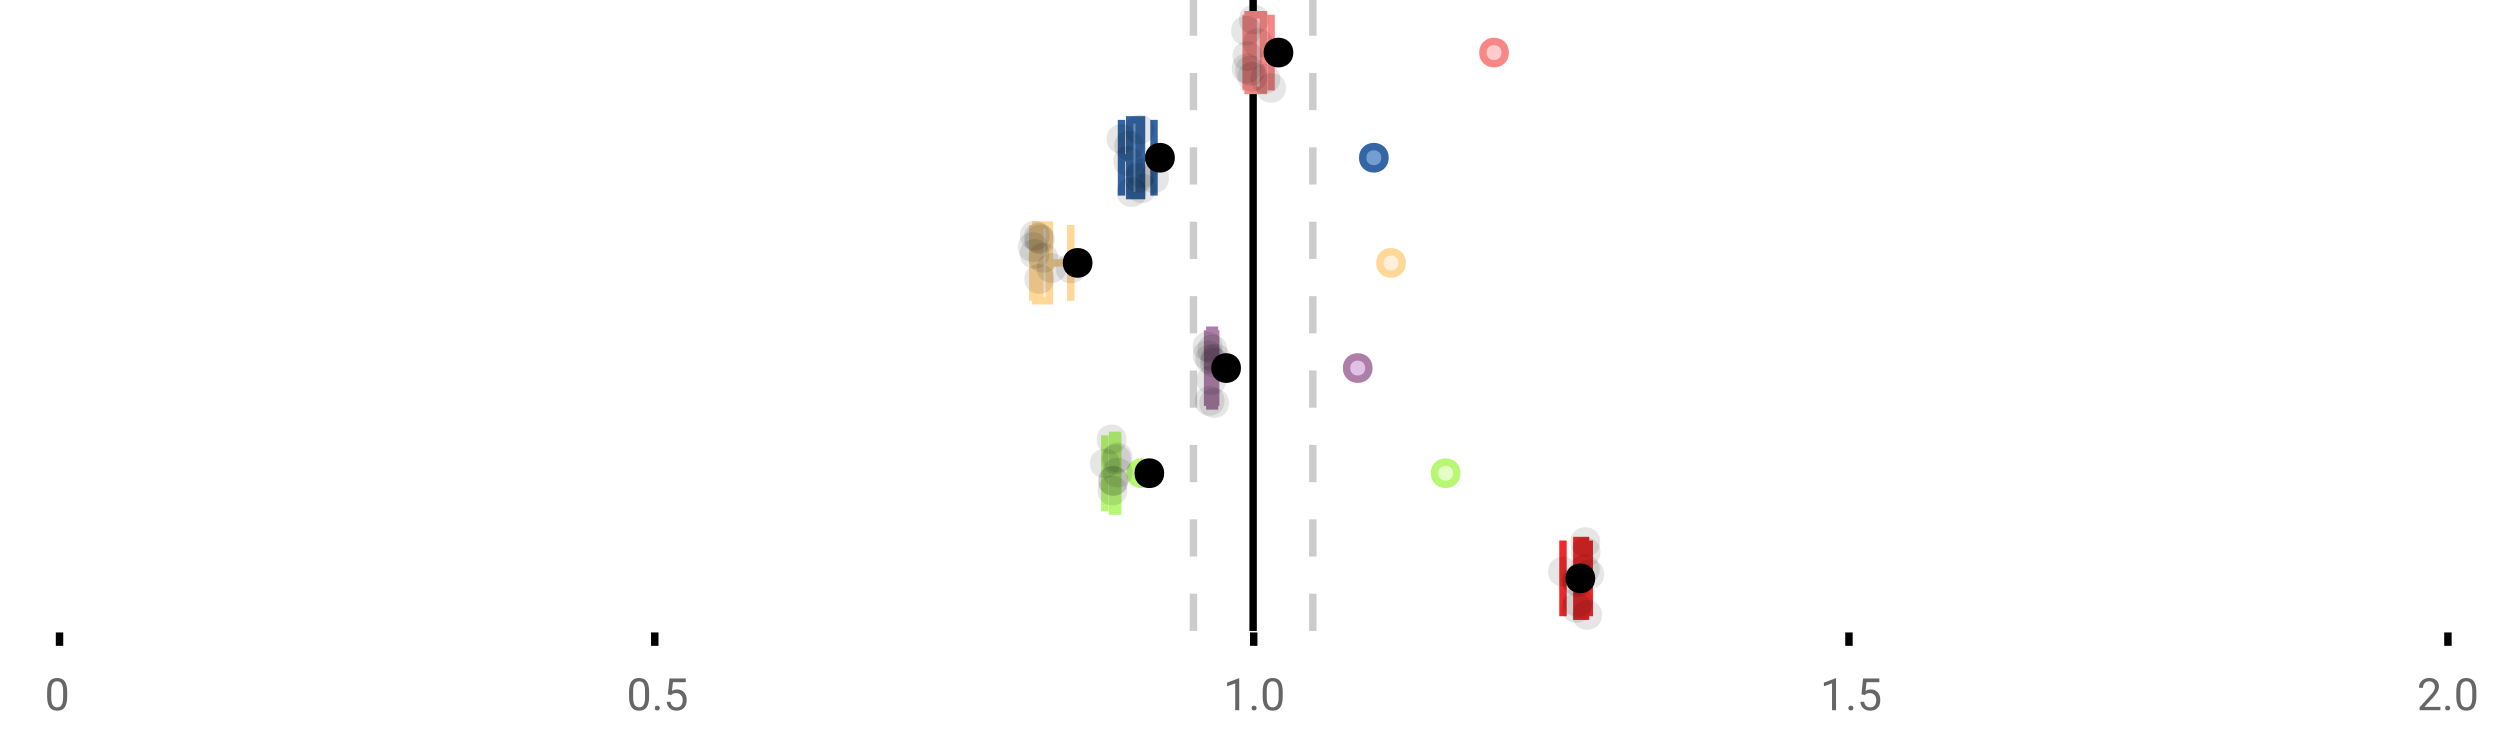 <?xml version="1.0" encoding="UTF-8"?>
<svg xmlns="http://www.w3.org/2000/svg" xmlns:xlink="http://www.w3.org/1999/xlink" width="672pt" height="200pt" viewBox="0 0 672 200" version="1.1">
<defs>
<clipPath id="clip1">
  <path d="M 335 0 L 338 0 L 338 169.602 L 335 169.602 Z M 335 0 "/>
</clipPath>
<clipPath id="clip2">
  <path d="M 319 0 L 322 0 L 322 169.602 L 319 169.602 Z M 319 0 "/>
</clipPath>
<clipPath id="clip3">
  <path d="M 351 0 L 354 0 L 354 169.602 L 351 169.602 Z M 351 0 "/>
</clipPath>
<clipPath id="clip4">
  <path d="M 393 124 L 457 124 L 457 169.602 L 393 169.602 Z M 393 124 "/>
</clipPath>
<clipPath id="clip5">
  <path d="M 422 161 L 431 161 L 431 169.602 L 422 169.602 Z M 422 161 "/>
</clipPath>
</defs>
<g id="surface1777249">
<rect x="0" y="0" width="672" height="200" style="fill:rgb(100%,100%,100%);fill-opacity:1;stroke:none;"/>
<path style=" stroke:none;fill-rule:nonzero;fill:rgb(100%,100%,100%);fill-opacity:1;" d="M 0 0 L 672 0 L 672 76 L 0 76 Z M 0 0 "/>
<path style="fill:none;stroke-width:1;stroke-linecap:butt;stroke-linejoin:miter;stroke:rgb(0%,0%,0%);stroke-opacity:1;stroke-miterlimit:10;" d="M 8 85 L 8 86.801 " transform="matrix(2,0,0,2,0,0)"/>
<path style="fill:none;stroke-width:1;stroke-linecap:butt;stroke-linejoin:miter;stroke:rgb(0%,0%,0%);stroke-opacity:1;stroke-miterlimit:10;" d="M 88 85 L 88 86.801 " transform="matrix(2,0,0,2,0,0)"/>
<path style="fill:none;stroke-width:1;stroke-linecap:butt;stroke-linejoin:miter;stroke:rgb(0%,0%,0%);stroke-opacity:1;stroke-miterlimit:10;" d="M 168.5 85 L 168.5 86.801 " transform="matrix(2,0,0,2,0,0)"/>
<path style="fill:none;stroke-width:1;stroke-linecap:butt;stroke-linejoin:miter;stroke:rgb(0%,0%,0%);stroke-opacity:1;stroke-miterlimit:10;" d="M 248.5 85 L 248.5 86.801 " transform="matrix(2,0,0,2,0,0)"/>
<path style="fill:none;stroke-width:1;stroke-linecap:butt;stroke-linejoin:miter;stroke:rgb(0%,0%,0%);stroke-opacity:1;stroke-miterlimit:10;" d="M 329 85 L 329 86.801 " transform="matrix(2,0,0,2,0,0)"/>
<path style=" stroke:none;fill-rule:nonzero;fill:rgb(40%,40%,40%);fill-opacity:1;" d="M 18.062 187.262 C 18.062 188.535 17.844 189.48 17.406 190.105 C 16.977 190.723 16.301 191.027 15.375 191.027 C 14.469 191.027 13.797 190.727 13.359 190.121 C 12.922 189.52 12.691 188.613 12.672 187.402 L 12.672 185.965 C 12.672 184.707 12.883 183.773 13.312 183.168 C 13.75 182.555 14.43 182.246 15.359 182.246 C 16.273 182.246 16.953 182.543 17.391 183.137 C 17.828 183.723 18.051 184.629 18.062 185.855 Z M 16.969 185.777 C 16.969 184.863 16.836 184.195 16.578 183.777 C 16.328 183.352 15.922 183.137 15.359 183.137 C 14.805 183.137 14.398 183.352 14.141 183.777 C 13.891 184.195 13.766 184.836 13.766 185.699 L 13.766 187.434 C 13.766 188.352 13.895 189.035 14.156 189.48 C 14.426 189.918 14.832 190.137 15.375 190.137 C 15.906 190.137 16.301 189.93 16.562 189.512 C 16.82 189.098 16.957 188.445 16.969 187.559 Z M 12 179.77 "/>
<path style=" stroke:none;fill-rule:nonzero;fill:rgb(40%,40%,40%);fill-opacity:1;" d="M 174.484 187.262 C 174.484 188.535 174.266 189.48 173.828 190.105 C 173.398 190.723 172.723 191.027 171.797 191.027 C 170.891 191.027 170.219 190.727 169.781 190.121 C 169.344 189.52 169.113 188.613 169.094 187.402 L 169.094 185.965 C 169.094 184.707 169.305 183.773 169.734 183.168 C 170.172 182.555 170.852 182.246 171.781 182.246 C 172.695 182.246 173.375 182.543 173.812 183.137 C 174.25 183.723 174.473 184.629 174.484 185.855 Z M 173.391 185.777 C 173.391 184.863 173.258 184.195 173 183.777 C 172.75 183.352 172.344 183.137 171.781 183.137 C 171.227 183.137 170.82 183.352 170.562 183.777 C 170.312 184.195 170.188 184.836 170.188 185.699 L 170.188 187.434 C 170.188 188.352 170.316 189.035 170.578 189.48 C 170.848 189.918 171.254 190.137 171.797 190.137 C 172.328 190.137 172.723 189.93 172.984 189.512 C 173.242 189.098 173.379 188.445 173.391 187.559 Z M 176.004 190.34 C 176.004 190.152 176.055 189.996 176.16 189.871 C 176.273 189.746 176.441 189.684 176.66 189.684 C 176.887 189.684 177.059 189.746 177.176 189.871 C 177.289 189.996 177.348 190.152 177.348 190.34 C 177.348 190.52 177.289 190.668 177.176 190.793 C 177.059 190.906 176.887 190.965 176.66 190.965 C 176.441 190.965 176.273 190.906 176.16 190.793 C 176.055 190.668 176.004 190.52 176.004 190.34 Z M 179.523 186.621 L 179.961 182.371 L 184.336 182.371 L 184.336 183.371 L 180.883 183.371 L 180.617 185.699 C 181.043 185.449 181.523 185.324 182.055 185.324 C 182.824 185.324 183.438 185.586 183.898 186.105 C 184.355 186.617 184.586 187.309 184.586 188.184 C 184.586 189.059 184.344 189.754 183.867 190.262 C 183.398 190.773 182.734 191.027 181.883 191.027 C 181.133 191.027 180.516 190.82 180.039 190.402 C 179.559 189.977 179.289 189.395 179.227 188.652 L 180.242 188.652 C 180.312 189.145 180.492 189.512 180.773 189.762 C 181.055 190.012 181.422 190.137 181.883 190.137 C 182.383 190.137 182.777 189.965 183.07 189.621 C 183.359 189.277 183.508 188.805 183.508 188.199 C 183.508 187.629 183.352 187.168 183.039 186.824 C 182.727 186.48 182.309 186.309 181.789 186.309 C 181.32 186.309 180.949 186.41 180.68 186.605 L 180.398 186.84 Z M 168.422 179.77 "/>
<path style=" stroke:none;fill-rule:nonzero;fill:rgb(40%,40%,40%);fill-opacity:1;" d="M 333.105 190.902 L 332.027 190.902 L 332.027 183.684 L 329.84 184.48 L 329.84 183.496 L 332.949 182.324 L 333.105 182.324 Z M 336.422 190.34 C 336.422 190.152 336.473 189.996 336.578 189.871 C 336.691 189.746 336.859 189.684 337.078 189.684 C 337.305 189.684 337.477 189.746 337.594 189.871 C 337.707 189.996 337.766 190.152 337.766 190.34 C 337.766 190.52 337.707 190.668 337.594 190.793 C 337.477 190.906 337.305 190.965 337.078 190.965 C 336.859 190.965 336.691 190.906 336.578 190.793 C 336.473 190.668 336.422 190.52 336.422 190.34 Z M 344.797 187.262 C 344.797 188.535 344.578 189.48 344.141 190.105 C 343.711 190.723 343.035 191.027 342.109 191.027 C 341.203 191.027 340.531 190.727 340.094 190.121 C 339.656 189.52 339.426 188.613 339.406 187.402 L 339.406 185.965 C 339.406 184.707 339.617 183.773 340.047 183.168 C 340.484 182.555 341.164 182.246 342.094 182.246 C 343.008 182.246 343.688 182.543 344.125 183.137 C 344.562 183.723 344.785 184.629 344.797 185.855 Z M 343.703 185.777 C 343.703 184.863 343.57 184.195 343.312 183.777 C 343.062 183.352 342.656 183.137 342.094 183.137 C 341.539 183.137 341.133 183.352 340.875 183.777 C 340.625 184.195 340.5 184.836 340.5 185.699 L 340.5 187.434 C 340.5 188.352 340.629 189.035 340.891 189.48 C 341.16 189.918 341.566 190.137 342.109 190.137 C 342.641 190.137 343.035 189.93 343.297 189.512 C 343.555 189.098 343.691 188.445 343.703 187.559 Z M 328.84 179.77 "/>
<path style=" stroke:none;fill-rule:nonzero;fill:rgb(40%,40%,40%);fill-opacity:1;" d="M 493.527 190.902 L 492.449 190.902 L 492.449 183.684 L 490.262 184.48 L 490.262 183.496 L 493.371 182.324 L 493.527 182.324 Z M 496.844 190.34 C 496.844 190.152 496.895 189.996 497 189.871 C 497.113 189.746 497.281 189.684 497.5 189.684 C 497.727 189.684 497.898 189.746 498.016 189.871 C 498.129 189.996 498.188 190.152 498.188 190.34 C 498.188 190.52 498.129 190.668 498.016 190.793 C 497.898 190.906 497.727 190.965 497.5 190.965 C 497.281 190.965 497.113 190.906 497 190.793 C 496.895 190.668 496.844 190.52 496.844 190.34 Z M 500.359 186.621 L 500.797 182.371 L 505.172 182.371 L 505.172 183.371 L 501.719 183.371 L 501.453 185.699 C 501.879 185.449 502.359 185.324 502.891 185.324 C 503.66 185.324 504.273 185.586 504.734 186.105 C 505.191 186.617 505.422 187.309 505.422 188.184 C 505.422 189.059 505.18 189.754 504.703 190.262 C 504.234 190.773 503.57 191.027 502.719 191.027 C 501.969 191.027 501.352 190.82 500.875 190.402 C 500.395 189.977 500.125 189.395 500.062 188.652 L 501.078 188.652 C 501.148 189.145 501.328 189.512 501.609 189.762 C 501.891 190.012 502.258 190.137 502.719 190.137 C 503.219 190.137 503.613 189.965 503.906 189.621 C 504.195 189.277 504.344 188.805 504.344 188.199 C 504.344 187.629 504.188 187.168 503.875 186.824 C 503.562 186.48 503.145 186.309 502.625 186.309 C 502.156 186.309 501.785 186.41 501.516 186.605 L 501.234 186.84 Z M 489.262 179.77 "/>
<path style=" stroke:none;fill-rule:nonzero;fill:rgb(40%,40%,40%);fill-opacity:1;" d="M 655.98 190.902 L 650.387 190.902 L 650.387 190.121 L 653.34 186.84 C 653.777 186.34 654.078 185.941 654.246 185.637 C 654.41 185.324 654.496 185.004 654.496 184.668 C 654.496 184.223 654.359 183.855 654.09 183.574 C 653.828 183.285 653.469 183.137 653.012 183.137 C 652.48 183.137 652.062 183.293 651.762 183.605 C 651.457 183.91 651.309 184.336 651.309 184.887 L 650.23 184.887 C 650.23 184.098 650.48 183.461 650.98 182.98 C 651.488 182.492 652.168 182.246 653.012 182.246 C 653.812 182.246 654.441 182.457 654.902 182.871 C 655.359 183.289 655.59 183.848 655.59 184.543 C 655.59 185.379 655.051 186.379 653.98 187.543 L 651.699 190.012 L 655.98 190.012 Z M 657.266 190.34 C 657.266 190.152 657.316 189.996 657.422 189.871 C 657.535 189.746 657.703 189.684 657.922 189.684 C 658.148 189.684 658.32 189.746 658.438 189.871 C 658.551 189.996 658.609 190.152 658.609 190.34 C 658.609 190.52 658.551 190.668 658.438 190.793 C 658.32 190.906 658.148 190.965 657.922 190.965 C 657.703 190.965 657.535 190.906 657.422 190.793 C 657.316 190.668 657.266 190.52 657.266 190.34 Z M 665.641 187.262 C 665.641 188.535 665.422 189.48 664.984 190.105 C 664.555 190.723 663.879 191.027 662.953 191.027 C 662.047 191.027 661.375 190.727 660.938 190.121 C 660.5 189.52 660.27 188.613 660.25 187.402 L 660.25 185.965 C 660.25 184.707 660.461 183.773 660.891 183.168 C 661.328 182.555 662.008 182.246 662.938 182.246 C 663.852 182.246 664.531 182.543 664.969 183.137 C 665.406 183.723 665.629 184.629 665.641 185.855 Z M 664.547 185.777 C 664.547 184.863 664.414 184.195 664.156 183.777 C 663.906 183.352 663.5 183.137 662.938 183.137 C 662.383 183.137 661.977 183.352 661.719 183.777 C 661.469 184.195 661.344 184.836 661.344 185.699 L 661.344 187.434 C 661.344 188.352 661.473 189.035 661.734 189.48 C 662.004 189.918 662.41 190.137 662.953 190.137 C 663.484 190.137 663.879 189.93 664.141 189.512 C 664.398 189.098 664.535 188.445 664.547 187.559 Z M 649.684 179.77 "/>
<g clip-path="url(#clip1)" clip-rule="nonzero">
<path style="fill:none;stroke-width:1;stroke-linecap:butt;stroke-linejoin:miter;stroke:rgb(0%,0%,0%);stroke-opacity:1;stroke-miterlimit:10;" d="M -0.001 -0.001 L 84.8 -0.001 " transform="matrix(0,-2,2,0,336.841,169.6)"/>
</g>
<g clip-path="url(#clip2)" clip-rule="nonzero">
<path style="fill:none;stroke-width:1;stroke-linecap:butt;stroke-linejoin:miter;stroke:rgb(80%,80%,80%);stroke-opacity:1;stroke-dasharray:5,5;stroke-miterlimit:10;" d="M -0.001 0.001 L 84.8 0.001 " transform="matrix(0,-2,2,0,320.799,169.6)"/>
</g>
<g clip-path="url(#clip3)" clip-rule="nonzero">
<path style="fill:none;stroke-width:1;stroke-linecap:butt;stroke-linejoin:miter;stroke:rgb(80%,80%,80%);stroke-opacity:1;stroke-dasharray:5,5;stroke-miterlimit:10;" d="M -0.001 -0 L 84.8 -0 " transform="matrix(0,-2,2,0,352.883,169.6)"/>
</g>
<path style=" stroke:none;fill-rule:nonzero;fill:rgb(100%,80%,80%);fill-opacity:1;" d="M 335.477 3.957 L 339.621 3.957 L 339.621 24.309 L 335.477 24.309 Z M 335.477 3.957 "/>
<path style="fill:none;stroke-width:1;stroke-linecap:butt;stroke-linejoin:miter;stroke:rgb(96.863%,52.941%,52.941%);stroke-opacity:1;stroke-miterlimit:10;" d="M 168.42 1.979 L 168.42 12.154 Z M 168.42 1.979 " transform="matrix(2,0,0,2,0,0)"/>
<path style="fill:none;stroke-width:1;stroke-linecap:butt;stroke-linejoin:miter;stroke:rgb(96.863%,52.941%,52.941%);stroke-opacity:1;stroke-miterlimit:10;" d="M 167.738 1.979 L 169.811 1.979 L 169.811 12.154 L 167.738 12.154 Z M 167.738 1.979 " transform="matrix(2,0,0,2,0,0)"/>
<path style="fill:none;stroke-width:1;stroke-linecap:butt;stroke-linejoin:miter;stroke:rgb(96.863%,52.941%,52.941%);stroke-opacity:1;stroke-miterlimit:10;" d="M 167.477 1.979 L 167.477 12.154 M 167.477 7.066 L 167.738 7.066 M 170.834 1.979 L 170.834 12.154 M 170.834 7.066 L 169.811 7.066 Z M 170.834 7.066 " transform="matrix(2,0,0,2,0,0)"/>
<path style="fill-rule:nonzero;fill:rgb(100%,80%,80%);fill-opacity:1;stroke-width:1;stroke-linecap:butt;stroke-linejoin:miter;stroke:rgb(96.863%,52.941%,52.941%);stroke-opacity:1;stroke-miterlimit:10;" d="M 202.299 7.066 C 202.299 9.066 199.299 9.066 199.299 7.066 C 199.299 5.066 202.299 5.066 202.299 7.066 Z M 202.299 7.066 " transform="matrix(2,0,0,2,0,0)"/>
<path style="fill-rule:nonzero;fill:rgb(0%,0%,0%);fill-opacity:1;stroke-width:1;stroke-linecap:butt;stroke-linejoin:miter;stroke:rgb(0%,0%,0%);stroke-opacity:1;stroke-miterlimit:10;" d="M 173.326 7.066 C 173.326 9.066 170.326 9.066 170.326 7.066 C 170.326 5.066 173.326 5.066 173.326 7.066 Z M 173.326 7.066 " transform="matrix(2,0,0,2,0,0)"/>
<path style=" stroke:none;fill-rule:nonzero;fill:rgb(0%,0%,0%);fill-opacity:0.098;" d="M 338.953 8.258 C 338.953 13.59 330.953 13.59 330.953 8.258 C 330.953 2.926 338.953 2.926 338.953 8.258 Z M 338.953 8.258 "/>
<path style=" stroke:none;fill-rule:nonzero;fill:rgb(0%,0%,0%);fill-opacity:0.098;" d="M 339.094 18.395 C 339.094 23.73 331.094 23.73 331.094 18.395 C 331.094 13.062 339.094 13.062 339.094 18.395 Z M 339.094 18.395 "/>
<path style=" stroke:none;fill-rule:nonzero;fill:rgb(0%,0%,0%);fill-opacity:0.098;" d="M 339.305 15.086 C 339.305 20.418 331.305 20.418 331.305 15.086 C 331.305 9.75 339.305 9.75 339.305 15.086 Z M 339.305 15.086 "/>
<path style=" stroke:none;fill-rule:nonzero;fill:rgb(0%,0%,0%);fill-opacity:0.098;" d="M 340.004 18.992 C 340.004 24.328 332.004 24.328 332.004 18.992 C 332.004 13.66 340.004 13.66 340.004 18.992 Z M 340.004 18.992 "/>
<path style=" stroke:none;fill-rule:nonzero;fill:rgb(0%,0%,0%);fill-opacity:0.098;" d="M 340.633 20.637 C 340.633 25.969 332.633 25.969 332.633 20.637 C 332.633 15.301 340.633 15.301 340.633 20.637 Z M 340.633 20.637 "/>
<path style=" stroke:none;fill-rule:nonzero;fill:rgb(0%,0%,0%);fill-opacity:0.098;" d="M 341.051 5.25 C 341.051 10.582 333.051 10.582 333.051 5.25 C 333.051 -0.086 341.051 -0.086 341.051 5.25 Z M 341.051 5.25 "/>
<path style=" stroke:none;fill-rule:nonzero;fill:rgb(0%,0%,0%);fill-opacity:0.098;" d="M 342.102 11.59 C 342.102 16.926 334.102 16.926 334.102 11.59 C 334.102 6.258 342.102 6.258 342.102 11.59 Z M 342.102 11.59 "/>
<path style=" stroke:none;fill-rule:nonzero;fill:rgb(0%,0%,0%);fill-opacity:0.098;" d="M 344.129 21.133 C 344.129 26.465 336.129 26.465 336.129 21.133 C 336.129 15.797 344.129 15.797 344.129 21.133 Z M 344.129 21.133 "/>
<path style=" stroke:none;fill-rule:nonzero;fill:rgb(0%,0%,0%);fill-opacity:0.098;" d="M 345.668 23.633 C 345.668 28.965 337.668 28.965 337.668 23.633 C 337.668 18.297 345.668 18.297 345.668 23.633 Z M 345.668 23.633 "/>
<path style=" stroke:none;fill-rule:nonzero;fill:rgb(44.706%,62.353%,81.176%);fill-opacity:1;" d="M 303.66 32.223 L 306.844 32.223 L 306.844 52.574 L 303.66 52.574 Z M 303.66 32.223 "/>
<path style="fill:none;stroke-width:1;stroke-linecap:butt;stroke-linejoin:miter;stroke:rgb(20.392%,39.608%,64.314%);stroke-opacity:1;stroke-miterlimit:10;" d="M 153.105 16.111 L 153.105 26.287 Z M 153.105 16.111 " transform="matrix(2,0,0,2,0,0)"/>
<path style="fill:none;stroke-width:1;stroke-linecap:butt;stroke-linejoin:miter;stroke:rgb(20.392%,39.608%,64.314%);stroke-opacity:1;stroke-miterlimit:10;" d="M 151.83 16.111 L 153.422 16.111 L 153.422 26.287 L 151.83 26.287 Z M 151.83 16.111 " transform="matrix(2,0,0,2,0,0)"/>
<path style="fill:none;stroke-width:1;stroke-linecap:butt;stroke-linejoin:miter;stroke:rgb(20.392%,39.608%,64.314%);stroke-opacity:1;stroke-miterlimit:10;" d="M 150.729 16.111 L 150.729 26.287 M 150.729 21.199 L 151.83 21.199 M 155.1 16.111 L 155.1 26.287 M 155.1 21.199 L 153.42 21.199 Z M 155.1 21.199 " transform="matrix(2,0,0,2,0,0)"/>
<path style="fill-rule:nonzero;fill:rgb(44.706%,62.353%,81.176%);fill-opacity:1;stroke-width:1;stroke-linecap:butt;stroke-linejoin:miter;stroke:rgb(20.392%,39.608%,64.314%);stroke-opacity:1;stroke-miterlimit:10;" d="M 186.145 21.199 C 186.145 23.199 183.145 23.199 183.145 21.199 C 183.145 19.199 186.145 19.199 186.145 21.199 Z M 186.145 21.199 " transform="matrix(2,0,0,2,0,0)"/>
<path style="fill-rule:nonzero;fill:rgb(0%,0%,0%);fill-opacity:1;stroke-width:1;stroke-linecap:butt;stroke-linejoin:miter;stroke:rgb(0%,0%,0%);stroke-opacity:1;stroke-miterlimit:10;" d="M 157.4 21.199 C 157.4 23.199 154.4 23.199 154.4 21.199 C 154.4 19.199 157.4 19.199 157.4 21.199 Z M 157.4 21.199 " transform="matrix(2,0,0,2,0,0)"/>
<path style=" stroke:none;fill-rule:nonzero;fill:rgb(0%,0%,0%);fill-opacity:0.098;" d="M 305.457 37.336 C 305.457 42.668 297.457 42.668 297.457 37.336 C 297.457 32.004 305.457 32.004 305.457 37.336 Z M 305.457 37.336 "/>
<path style=" stroke:none;fill-rule:nonzero;fill:rgb(0%,0%,0%);fill-opacity:0.098;" d="M 307.273 43.324 C 307.273 48.656 299.273 48.656 299.273 43.324 C 299.273 37.988 307.273 37.988 307.273 43.324 Z M 307.273 43.324 "/>
<path style=" stroke:none;fill-rule:nonzero;fill:rgb(0%,0%,0%);fill-opacity:0.098;" d="M 307.484 39.191 C 307.484 44.523 299.484 44.523 299.484 39.191 C 299.484 33.855 307.484 33.855 307.484 39.191 Z M 307.484 39.191 "/>
<path style=" stroke:none;fill-rule:nonzero;fill:rgb(0%,0%,0%);fill-opacity:0.098;" d="M 308.184 51.637 C 308.184 56.969 300.184 56.969 300.184 51.637 C 300.184 46.305 308.184 46.305 308.184 51.637 Z M 308.184 51.637 "/>
<path style=" stroke:none;fill-rule:nonzero;fill:rgb(0%,0%,0%);fill-opacity:0.098;" d="M 310.07 47.809 C 310.07 53.141 302.07 53.141 302.07 47.809 C 302.07 42.473 310.07 42.473 310.07 47.809 Z M 310.07 47.809 "/>
<path style=" stroke:none;fill-rule:nonzero;fill:rgb(0%,0%,0%);fill-opacity:0.098;" d="M 310.352 34.805 C 310.352 40.137 302.352 40.137 302.352 34.805 C 302.352 29.469 310.352 29.469 310.352 34.805 Z M 310.352 34.805 "/>
<path style=" stroke:none;fill-rule:nonzero;fill:rgb(0%,0%,0%);fill-opacity:0.098;" d="M 310.84 50.625 C 310.84 55.957 302.84 55.957 302.84 50.625 C 302.84 45.293 310.84 45.293 310.84 50.625 Z M 310.84 50.625 "/>
<path style=" stroke:none;fill-rule:nonzero;fill:rgb(0%,0%,0%);fill-opacity:0.098;" d="M 310.84 46.594 C 310.84 51.926 302.84 51.926 302.84 46.594 C 302.84 41.258 310.84 41.258 310.84 46.594 Z M 310.84 46.594 "/>
<path style=" stroke:none;fill-rule:nonzero;fill:rgb(0%,0%,0%);fill-opacity:0.098;" d="M 314.199 47.895 C 314.199 53.227 306.199 53.227 306.199 47.895 C 306.199 42.562 314.199 42.562 314.199 47.895 Z M 314.199 47.895 "/>
<path style=" stroke:none;fill-rule:nonzero;fill:rgb(100%,94.118%,84.314%);fill-opacity:1;" d="M 278.414 60.492 L 282.086 60.492 L 282.086 80.844 L 278.414 80.844 Z M 278.414 60.492 "/>
<path style="fill:none;stroke-width:1;stroke-linecap:butt;stroke-linejoin:miter;stroke:rgb(100%,84.314%,59.216%);stroke-opacity:1;stroke-miterlimit:10;" d="M 139.732 30.246 L 139.732 40.422 Z M 139.732 30.246 " transform="matrix(2,0,0,2,0,0)"/>
<path style="fill:none;stroke-width:1;stroke-linecap:butt;stroke-linejoin:miter;stroke:rgb(100%,84.314%,59.216%);stroke-opacity:1;stroke-miterlimit:10;" d="M 139.207 30.246 L 141.043 30.246 L 141.043 40.422 L 139.207 40.422 Z M 139.207 30.246 " transform="matrix(2,0,0,2,0,0)"/>
<path style="fill:none;stroke-width:1;stroke-linecap:butt;stroke-linejoin:miter;stroke:rgb(100%,84.314%,59.216%);stroke-opacity:1;stroke-miterlimit:10;" d="M 138.805 30.246 L 138.805 40.422 M 138.805 35.334 L 139.207 35.334 M 143.91 30.246 L 143.91 40.422 M 143.91 35.334 L 141.043 35.334 Z M 143.91 35.334 " transform="matrix(2,0,0,2,0,0)"/>
<path style="fill-rule:nonzero;fill:rgb(100%,94.118%,84.314%);fill-opacity:1;stroke-width:1;stroke-linecap:butt;stroke-linejoin:miter;stroke:rgb(100%,84.314%,59.216%);stroke-opacity:1;stroke-miterlimit:10;" d="M 188.453 35.334 C 188.453 37.334 185.453 37.334 185.453 35.334 C 185.453 33.334 188.453 33.334 188.453 35.334 Z M 188.453 35.334 " transform="matrix(2,0,0,2,0,0)"/>
<path style="fill-rule:nonzero;fill:rgb(0%,0%,0%);fill-opacity:1;stroke-width:1;stroke-linecap:butt;stroke-linejoin:miter;stroke:rgb(0%,0%,0%);stroke-opacity:1;stroke-miterlimit:10;" d="M 146.336 35.334 C 146.336 37.334 143.336 37.334 143.336 35.334 C 143.336 33.334 146.336 33.334 146.336 35.334 Z M 146.336 35.334 " transform="matrix(2,0,0,2,0,0)"/>
<path style=" stroke:none;fill-rule:nonzero;fill:rgb(0%,0%,0%);fill-opacity:0.098;" d="M 281.609 66.414 C 281.609 71.746 273.609 71.746 273.609 66.414 C 273.609 61.082 281.609 61.082 281.609 66.414 Z M 281.609 66.414 "/>
<path style=" stroke:none;fill-rule:nonzero;fill:rgb(0%,0%,0%);fill-opacity:0.098;" d="M 282.102 68.25 C 282.102 73.582 274.102 73.582 274.102 68.25 C 274.102 62.918 282.102 62.918 282.102 68.25 Z M 282.102 68.25 "/>
<path style=" stroke:none;fill-rule:nonzero;fill:rgb(0%,0%,0%);fill-opacity:0.098;" d="M 282.168 63.297 C 282.168 68.629 274.168 68.629 274.168 63.297 C 274.168 57.961 282.168 57.961 282.168 63.297 Z M 282.168 63.297 "/>
<path style=" stroke:none;fill-rule:nonzero;fill:rgb(0%,0%,0%);fill-opacity:0.098;" d="M 283.148 63.926 C 283.148 69.262 275.148 69.262 275.148 63.926 C 275.148 58.594 283.148 58.594 283.148 63.926 Z M 283.148 63.926 "/>
<path style=" stroke:none;fill-rule:nonzero;fill:rgb(0%,0%,0%);fill-opacity:0.098;" d="M 283.359 74.98 C 283.359 80.312 275.359 80.312 275.359 74.98 C 275.359 69.648 283.359 69.648 283.359 74.98 Z M 283.359 74.98 "/>
<path style=" stroke:none;fill-rule:nonzero;fill:rgb(0%,0%,0%);fill-opacity:0.098;" d="M 283.566 64.359 C 283.566 69.691 275.566 69.691 275.566 64.359 C 275.566 59.023 283.566 59.023 283.566 64.359 Z M 283.566 64.359 "/>
<path style=" stroke:none;fill-rule:nonzero;fill:rgb(0%,0%,0%);fill-opacity:0.098;" d="M 284.406 69.309 C 284.406 74.641 276.406 74.641 276.406 69.309 C 276.406 63.973 284.406 63.973 284.406 69.309 Z M 284.406 69.309 "/>
<path style=" stroke:none;fill-rule:nonzero;fill:rgb(0%,0%,0%);fill-opacity:0.098;" d="M 286.645 72.055 C 286.645 77.387 278.645 77.387 278.645 72.055 C 278.645 66.719 286.645 66.719 286.645 72.055 Z M 286.645 72.055 "/>
<path style=" stroke:none;fill-rule:nonzero;fill:rgb(0%,0%,0%);fill-opacity:0.098;" d="M 291.82 72.156 C 291.82 77.488 283.82 77.488 283.82 72.156 C 283.82 66.824 291.82 66.824 291.82 72.156 Z M 291.82 72.156 "/>
<path style=" stroke:none;fill-rule:nonzero;fill:rgb(87.843%,75.294%,89.412%);fill-opacity:1;" d="M 325.199 88.758 L 326.457 88.758 L 326.457 109.109 L 325.199 109.109 Z M 325.199 88.758 "/>
<path style="fill:none;stroke-width:1;stroke-linecap:butt;stroke-linejoin:miter;stroke:rgb(67.843%,49.804%,65.882%);stroke-opacity:1;stroke-miterlimit:10;" d="M 162.879 44.379 L 162.879 54.555 Z M 162.879 44.379 " transform="matrix(2,0,0,2,0,0)"/>
<path style="fill:none;stroke-width:1;stroke-linecap:butt;stroke-linejoin:miter;stroke:rgb(67.843%,49.804%,65.882%);stroke-opacity:1;stroke-miterlimit:10;" d="M 162.6 44.379 L 163.229 44.379 L 163.229 54.555 L 162.6 54.555 Z M 162.6 44.379 " transform="matrix(2,0,0,2,0,0)"/>
<path style="fill:none;stroke-width:1;stroke-linecap:butt;stroke-linejoin:miter;stroke:rgb(67.843%,49.804%,65.882%);stroke-opacity:1;stroke-miterlimit:10;" d="M 162.301 44.379 L 162.301 54.555 M 162.301 49.467 L 162.6 49.467 M 163.385 44.379 L 163.385 54.555 M 163.385 49.467 L 163.229 49.467 Z M 163.385 49.467 " transform="matrix(2,0,0,2,0,0)"/>
<path style="fill-rule:nonzero;fill:rgb(87.843%,75.294%,89.412%);fill-opacity:1;stroke-width:1;stroke-linecap:butt;stroke-linejoin:miter;stroke:rgb(67.843%,49.804%,65.882%);stroke-opacity:1;stroke-miterlimit:10;" d="M 183.977 49.467 C 183.977 51.467 180.977 51.467 180.977 49.467 C 180.977 47.467 183.977 47.467 183.977 49.467 Z M 183.977 49.467 " transform="matrix(2,0,0,2,0,0)"/>
<path style="fill-rule:nonzero;fill:rgb(0%,0%,0%);fill-opacity:1;stroke-width:1;stroke-linecap:butt;stroke-linejoin:miter;stroke:rgb(0%,0%,0%);stroke-opacity:1;stroke-miterlimit:10;" d="M 166.287 49.467 C 166.287 51.467 163.287 51.467 163.287 49.467 C 163.287 47.467 166.287 47.467 166.287 49.467 Z M 166.287 49.467 " transform="matrix(2,0,0,2,0,0)"/>
<path style=" stroke:none;fill-rule:nonzero;fill:rgb(0%,0%,0%);fill-opacity:0.098;" d="M 328.602 95.492 C 328.602 100.824 320.602 100.824 320.602 95.492 C 320.602 90.16 328.602 90.16 328.602 95.492 Z M 328.602 95.492 "/>
<path style=" stroke:none;fill-rule:nonzero;fill:rgb(0%,0%,0%);fill-opacity:0.098;" d="M 328.602 93.176 C 328.602 98.512 320.602 98.512 320.602 93.176 C 320.602 87.844 328.602 87.844 328.602 93.176 Z M 328.602 93.176 "/>
<path style=" stroke:none;fill-rule:nonzero;fill:rgb(0%,0%,0%);fill-opacity:0.098;" d="M 329.164 107.754 C 329.164 113.086 321.164 113.086 321.164 107.754 C 321.164 102.418 329.164 102.418 329.164 107.754 Z M 329.164 107.754 "/>
<path style=" stroke:none;fill-rule:nonzero;fill:rgb(0%,0%,0%);fill-opacity:0.098;" d="M 329.305 96.57 C 329.305 101.902 321.305 101.902 321.305 96.57 C 321.305 91.238 329.305 91.238 329.305 96.57 Z M 329.305 96.57 "/>
<path style=" stroke:none;fill-rule:nonzero;fill:rgb(0%,0%,0%);fill-opacity:0.098;" d="M 329.652 102.152 C 329.652 107.488 321.652 107.488 321.652 102.152 C 321.652 96.82 329.652 96.82 329.652 102.152 Z M 329.652 102.152 "/>
<path style=" stroke:none;fill-rule:nonzero;fill:rgb(0%,0%,0%);fill-opacity:0.098;" d="M 329.863 93.91 C 329.863 99.246 321.863 99.246 321.863 93.91 C 321.863 88.578 329.863 88.578 329.863 93.91 Z M 329.863 93.91 "/>
<path style=" stroke:none;fill-rule:nonzero;fill:rgb(0%,0%,0%);fill-opacity:0.098;" d="M 330.352 108.34 C 330.352 113.676 322.352 113.676 322.352 108.34 C 322.352 103.008 330.352 103.008 330.352 108.34 Z M 330.352 108.34 "/>
<path style=" stroke:none;fill-rule:nonzero;fill:rgb(0%,0%,0%);fill-opacity:0.098;" d="M 330.492 97.516 C 330.492 102.848 322.492 102.848 322.492 97.516 C 322.492 92.18 330.492 92.18 330.492 97.516 Z M 330.492 97.516 "/>
<path style=" stroke:none;fill-rule:nonzero;fill:rgb(0%,0%,0%);fill-opacity:0.098;" d="M 330.77 96.418 C 330.77 101.754 322.77 101.754 322.77 96.418 C 322.77 91.086 330.77 91.086 330.77 96.418 Z M 330.77 96.418 "/>
<path style=" stroke:none;fill-rule:nonzero;fill:rgb(89.412%,100%,78.039%);fill-opacity:1;" d="M 299.043 117.023 L 300.406 117.023 L 300.406 137.375 L 299.043 137.375 Z M 299.043 117.023 "/>
<path style="fill:none;stroke-width:1;stroke-linecap:butt;stroke-linejoin:miter;stroke:rgb(71.765%,96.863%,45.49%);stroke-opacity:1;stroke-miterlimit:10;" d="M 149.818 58.512 L 149.818 68.688 Z M 149.818 58.512 " transform="matrix(2,0,0,2,0,0)"/>
<path style="fill:none;stroke-width:1;stroke-linecap:butt;stroke-linejoin:miter;stroke:rgb(71.765%,96.863%,45.49%);stroke-opacity:1;stroke-miterlimit:10;" d="M 149.521 58.512 L 150.203 58.512 L 150.203 68.688 L 149.521 68.688 Z M 149.521 58.512 " transform="matrix(2,0,0,2,0,0)"/>
<path style="fill:none;stroke-width:1;stroke-linecap:butt;stroke-linejoin:miter;stroke:rgb(71.765%,96.863%,45.49%);stroke-opacity:1;stroke-miterlimit:10;" d="M 148.49 58.512 L 148.49 68.688 M 148.49 63.6 L 149.521 63.6 M 150.203 58.512 L 150.203 68.688 M 150.203 63.6 Z M 150.203 63.6 " transform="matrix(2,0,0,2,0,0)"/>
<path style="fill-rule:nonzero;fill:rgb(89.412%,100%,78.039%);fill-opacity:1;stroke-width:1;stroke-linecap:butt;stroke-linejoin:miter;stroke:rgb(71.765%,96.863%,45.49%);stroke-opacity:1;stroke-miterlimit:10;" d="M 154.885 63.6 C 154.885 65.6 151.885 65.6 151.885 63.6 C 151.885 61.6 154.885 61.6 154.885 63.6 Z M 154.885 63.6 " transform="matrix(2,0,0,2,0,0)"/>
<path style="fill-rule:nonzero;fill:rgb(89.412%,100%,78.039%);fill-opacity:1;stroke-width:1;stroke-linecap:butt;stroke-linejoin:miter;stroke:rgb(71.765%,96.863%,45.49%);stroke-opacity:1;stroke-miterlimit:10;" d="M 195.795 63.6 C 195.795 65.6 192.795 65.6 192.795 63.6 C 192.795 61.6 195.795 61.6 195.795 63.6 Z M 195.795 63.6 " transform="matrix(2,0,0,2,0,0)"/>
<path style="fill-rule:nonzero;fill:rgb(0%,0%,0%);fill-opacity:1;stroke-width:1;stroke-linecap:butt;stroke-linejoin:miter;stroke:rgb(0%,0%,0%);stroke-opacity:1;stroke-miterlimit:10;" d="M 155.969 63.6 C 155.969 65.6 152.969 65.6 152.969 63.6 C 152.969 61.6 155.969 61.6 155.969 63.6 Z M 155.969 63.6 " transform="matrix(2,0,0,2,0,0)"/>
<path style=" stroke:none;fill-rule:nonzero;fill:rgb(0%,0%,0%);fill-opacity:0.098;" d="M 300.98 124.57 C 300.98 129.902 292.98 129.902 292.98 124.57 C 292.98 119.238 300.98 119.238 300.98 124.57 Z M 300.98 124.57 "/>
<path style=" stroke:none;fill-rule:nonzero;fill:rgb(0%,0%,0%);fill-opacity:0.098;" d="M 302.801 118.105 C 302.801 123.438 294.801 123.438 294.801 118.105 C 294.801 112.77 302.801 112.77 302.801 118.105 Z M 302.801 118.105 "/>
<path style=" stroke:none;fill-rule:nonzero;fill:rgb(0%,0%,0%);fill-opacity:0.098;" d="M 303.008 131.859 C 303.008 137.191 295.008 137.191 295.008 131.859 C 295.008 126.523 303.008 126.523 303.008 131.859 Z M 303.008 131.859 "/>
<path style=" stroke:none;fill-rule:nonzero;fill:rgb(0%,0%,0%);fill-opacity:0.098;" d="M 303.148 129.211 C 303.148 134.547 295.148 134.547 295.148 129.211 C 295.148 123.879 303.148 123.879 303.148 129.211 Z M 303.148 129.211 "/>
<path style=" stroke:none;fill-rule:nonzero;fill:rgb(0%,0%,0%);fill-opacity:0.098;" d="M 303.289 129.324 C 303.289 134.66 295.289 134.66 295.289 129.324 C 295.289 123.992 303.289 123.992 303.289 129.324 Z M 303.289 129.324 "/>
<path style=" stroke:none;fill-rule:nonzero;fill:rgb(0%,0%,0%);fill-opacity:0.098;" d="M 303.988 123.465 C 303.988 128.801 295.988 128.801 295.988 123.465 C 295.988 118.133 303.988 118.133 303.988 123.465 Z M 303.988 123.465 "/>
<path style=" stroke:none;fill-rule:nonzero;fill:rgb(0%,0%,0%);fill-opacity:0.098;" d="M 304.406 127.023 C 304.406 132.355 296.406 132.355 296.406 127.023 C 296.406 121.691 304.406 121.691 304.406 127.023 Z M 304.406 127.023 "/>
<path style=" stroke:none;fill-rule:nonzero;fill:rgb(0%,0%,0%);fill-opacity:0.098;" d="M 304.406 122.977 C 304.406 128.309 296.406 128.309 296.406 122.977 C 296.406 117.641 304.406 117.641 304.406 122.977 Z M 304.406 122.977 "/>
<path style=" stroke:none;fill-rule:nonzero;fill:rgb(96.863%,52.941%,52.941%);fill-opacity:1;" d="M 423.852 145.289 L 426.195 145.289 L 426.195 165.641 L 423.852 165.641 Z M 423.852 145.289 "/>
<path style="fill:none;stroke-width:1;stroke-linecap:butt;stroke-linejoin:miter;stroke:rgb(93.725%,16.078%,16.078%);stroke-opacity:1;stroke-miterlimit:10;" d="M 212.529 72.645 L 212.529 82.822 Z M 212.529 72.645 " transform="matrix(2,0,0,2,0,0)"/>
<path style="fill:none;stroke-width:1;stroke-linecap:butt;stroke-linejoin:miter;stroke:rgb(93.725%,16.078%,16.078%);stroke-opacity:1;stroke-miterlimit:10;" d="M 211.926 72.645 L 213.098 72.645 L 213.098 82.82 L 211.926 82.82 Z M 211.926 72.645 " transform="matrix(2,0,0,2,0,0)"/>
<path style="fill:none;stroke-width:1;stroke-linecap:butt;stroke-linejoin:miter;stroke:rgb(93.725%,16.078%,16.078%);stroke-opacity:1;stroke-miterlimit:10;" d="M 210.064 72.645 L 210.064 82.822 M 210.064 77.732 L 211.926 77.732 M 213.596 72.645 L 213.596 82.822 M 213.596 77.732 L 213.098 77.732 Z M 213.596 77.732 " transform="matrix(2,0,0,2,0,0)"/>
<path style=" stroke:none;fill-rule:nonzero;fill:rgb(0%,0%,0%);fill-opacity:1;" d="M 427.801 155.465 C 427.801 159.465 421.801 159.465 421.801 155.465 C 421.801 151.465 427.801 151.465 427.801 155.465 Z M 427.801 155.465 "/>
<g clip-path="url(#clip4)" clip-rule="nonzero">
<path style="fill:none;stroke-width:1;stroke-linecap:butt;stroke-linejoin:miter;stroke:rgb(0%,0%,0%);stroke-opacity:1;stroke-miterlimit:10;" d="M 213.9 77.732 C 213.9 79.732 210.9 79.732 210.9 77.732 C 210.9 75.732 213.9 75.732 213.9 77.732 Z M 213.9 77.732 " transform="matrix(2,0,0,2,0,0)"/>
</g>
<path style=" stroke:none;fill-rule:nonzero;fill:rgb(0%,0%,0%);fill-opacity:0.098;" d="M 424.129 153.648 C 424.129 158.98 416.129 158.98 416.129 153.648 C 416.129 148.316 424.129 148.316 424.129 153.648 Z M 424.129 153.648 "/>
<path style=" stroke:none;fill-rule:nonzero;fill:rgb(0%,0%,0%);fill-opacity:0.098;" d="M 427.695 163.383 C 427.695 168.715 419.695 168.715 419.695 163.383 C 419.695 158.051 427.695 158.051 427.695 163.383 Z M 427.695 163.383 "/>
<path style=" stroke:none;fill-rule:nonzero;fill:rgb(0%,0%,0%);fill-opacity:0.098;" d="M 427.766 155.965 C 427.766 161.297 419.766 161.297 419.766 155.965 C 419.766 150.629 427.766 150.629 427.766 155.965 Z M 427.766 155.965 "/>
<path style=" stroke:none;fill-rule:nonzero;fill:rgb(0%,0%,0%);fill-opacity:0.098;" d="M 428.113 161.855 C 428.113 167.188 420.113 167.188 420.113 161.855 C 420.113 156.523 428.113 156.523 428.113 161.855 Z M 428.113 161.855 "/>
<path style=" stroke:none;fill-rule:nonzero;fill:rgb(0%,0%,0%);fill-opacity:0.098;" d="M 428.113 156.5 C 428.113 161.832 420.113 161.832 420.113 156.5 C 420.113 151.164 428.113 151.164 428.113 156.5 Z M 428.113 156.5 "/>
<path style=" stroke:none;fill-rule:nonzero;fill:rgb(0%,0%,0%);fill-opacity:0.098;" d="M 430.004 153.02 C 430.004 158.355 422.004 158.355 422.004 153.02 C 422.004 147.688 430.004 147.688 430.004 153.02 Z M 430.004 153.02 "/>
<path style=" stroke:none;fill-rule:nonzero;fill:rgb(0%,0%,0%);fill-opacity:0.098;" d="M 430.145 145.707 C 430.145 151.039 422.145 151.039 422.145 145.707 C 422.145 140.371 430.145 140.371 430.145 145.707 Z M 430.145 145.707 "/>
<path style=" stroke:none;fill-rule:nonzero;fill:rgb(0%,0%,0%);fill-opacity:0.098;" d="M 430.211 148.438 C 430.211 153.77 422.211 153.77 422.211 148.438 C 422.211 143.102 430.211 143.102 430.211 148.438 Z M 430.211 148.438 "/>
<g clip-path="url(#clip5)" clip-rule="nonzero">
<path style=" stroke:none;fill-rule:nonzero;fill:rgb(0%,0%,0%);fill-opacity:0.098;" d="M 430.633 165.297 C 430.633 170.629 422.633 170.629 422.633 165.297 C 422.633 159.961 430.633 159.961 430.633 165.297 Z M 430.633 165.297 "/>
</g>
<path style=" stroke:none;fill-rule:nonzero;fill:rgb(0%,0%,0%);fill-opacity:0.098;" d="M 431.191 154.383 C 431.191 159.719 423.191 159.719 423.191 154.383 C 423.191 149.051 431.191 149.051 431.191 154.383 Z M 431.191 154.383 "/>
</g>
</svg>
